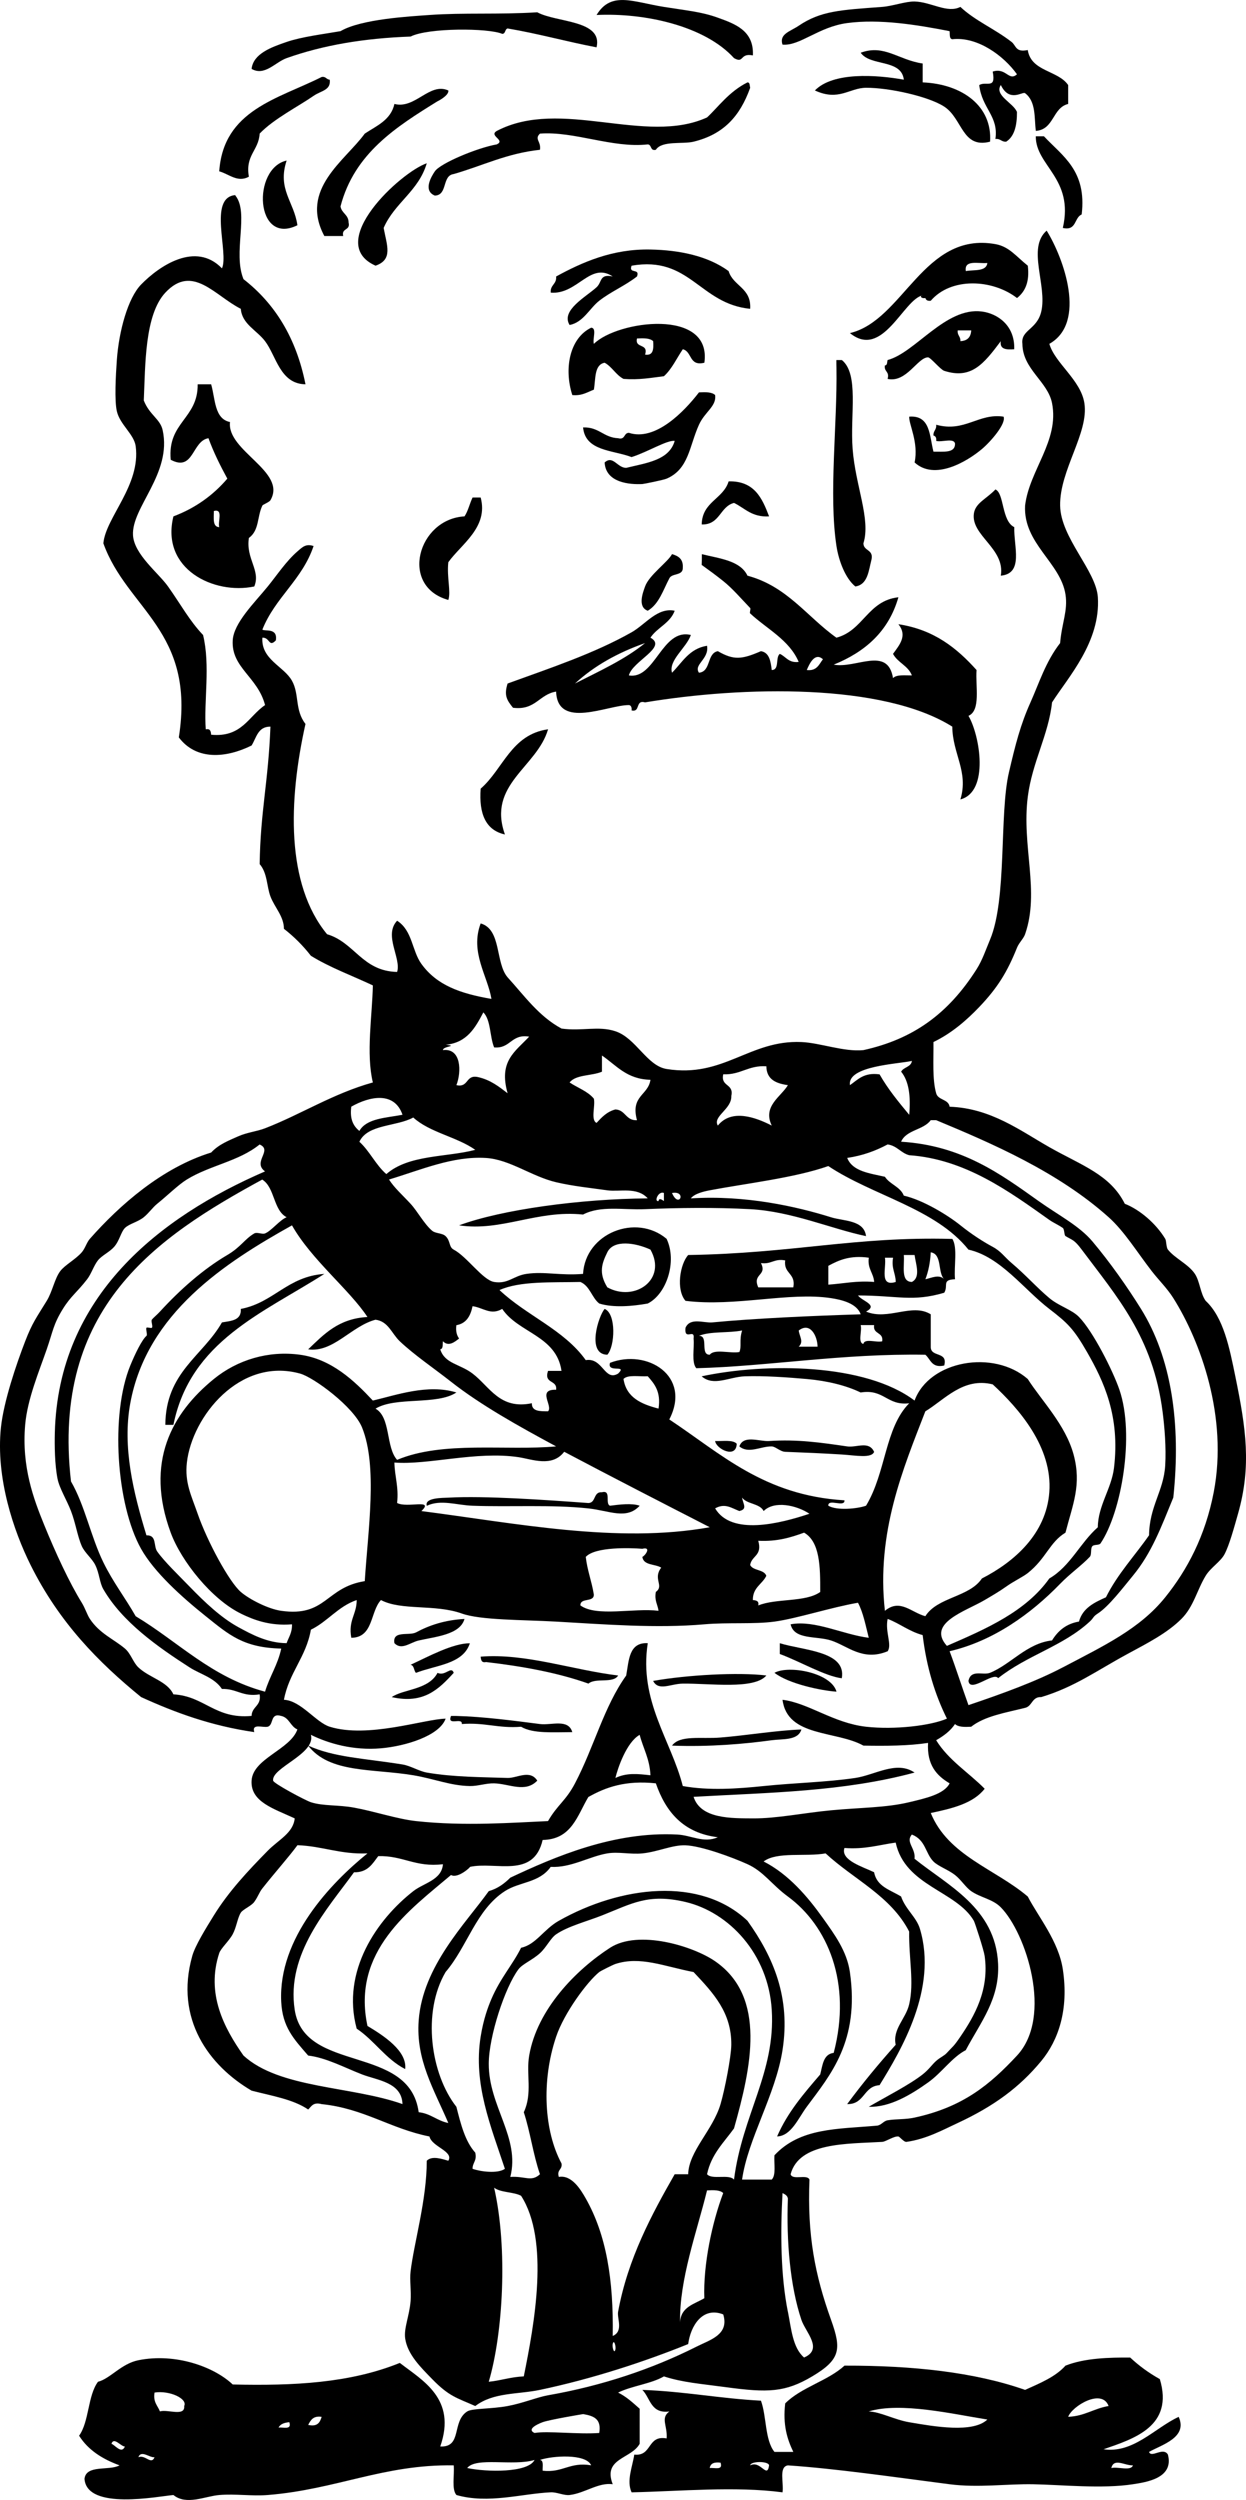 <?xml version="1.0"?>
<svg xmlns:rdf="http://www.w3.org/1999/02/22-rdf-syntax-ns#" xmlns="http://www.w3.org/2000/svg" xmlns:cc="http://web.resource.org/cc/" xmlns:xlink="http://www.w3.org/1999/xlink" xmlns:dc="http://purl.org/dc/elements/1.1/" id="Layer_1" style="enable-background:new 0 0 162.724 326.422" xml:space="preserve" height="326.42px" viewBox="0 0 162.724 326.422" width="162.72px" version="1.1" y="0px" x="0px">
<path clip-rule="evenodd" d="m98.323 7.234c-1.745-0.355-1.121 1.112-2.463 0.352-3.825-4.215-11.67-5.933-17.951-5.631 1.9-3.143 4.73-1.708 8.8-1.056 2.987 0.479 4.928 0.64 7.039 1.408 2.168 0.787 4.743 1.653 4.575 4.927z" fill-rule="evenodd"/>
<path clip-rule="evenodd" d="m130.7 11.105c-0.875 1.359 1.654 2.324 2.113 3.52 0.008 1.769-0.333 3.188-1.408 3.872-0.632 0.045-0.743-0.431-1.408-0.352 0.436-3.021-1.757-3.956-2.112-7.04 0.93-0.566 2.216 0.623 1.76-1.76 1.752-0.573 2.098 1.32 3.169 0.352-1.71-2.399-5.138-4.95-8.449-4.576-0.412-0.057-0.296-0.642-0.351-1.056-4.258-0.83-9.132-1.625-13.375-1.056-3.77 0.505-6.161 3.015-8.447 2.816-0.461-1.398 0.998-1.711 2.111-2.463 2.887-1.953 5.461-2.058 10.911-2.464 1.361-0.102 3.053-0.729 4.224-0.704 2.153 0.045 4.277 1.59 5.984 0.704 1.932 1.82 4.415 2.818 6.687 4.576 0.607 0.47 0.5 1.401 2.112 1.055 0.445 2.839 3.943 2.627 5.279 4.576v2.464c-2.074 0.508-1.823 3.339-4.224 3.52-0.218-1.727 0.046-3.831-1.408-4.927-0.32-0.25-2.04 1.271-3.16-1.057z" fill-rule="evenodd"/>
<path clip-rule="evenodd" d="m77.909 6.178c-3.943-0.75-7.599-1.787-11.615-2.464-0.382 0.087-0.239 0.7-0.703 0.704-1.811-0.774-9.685-0.806-11.968 0.353-6.081 0.221-11.408 1.118-16.19 2.815-1.477 0.524-2.866 2.391-4.576 1.408 0.216-1.984 2.562-2.831 4.576-3.52 2-0.685 4.793-1.017 7.039-1.408 2.677-1.584 9.035-1.926 11.615-2.112 4.458-0.321 9.042-0.036 14.079-0.352 2.534 1.368 8.589 0.989 7.743 4.576z" fill-rule="evenodd"/>
<path clip-rule="evenodd" d="m120.5 8.29v2.464c5.203 0.22 9.111 3.126 8.8 7.743-3.667 0.938-3.575-3.002-5.984-4.576-2.058-1.343-7.235-2.48-10.207-2.463-2.199 0.012-3.549 1.797-6.687 0.352 2.358-2.426 7.975-2.063 11.615-1.408-0.312-2.741-4.396-1.706-5.632-3.52 3.09-1.134 4.89 0.94 8.09 1.408z" fill-rule="evenodd"/>
<path clip-rule="evenodd" d="m43.063 10.401c0.178 1.397-1.124 1.424-2.112 2.112-1.949 1.358-5.228 3.019-7.04 4.928-0.125 2.221-1.899 2.793-1.408 5.631-1.477 0.8-2.562-0.336-3.871-0.704 0.548-8.016 7.677-9.452 13.375-12.319 0.569-0.099 0.606 0.333 1.056 0.352z" fill-rule="evenodd"/>
<path clip-rule="evenodd" d="m58.55 11.809c0.123 0.681-1.531 1.484-1.408 1.408-5.398 3.342-10.867 6.795-12.671 13.728 0.141 0.915 1.051 1.061 1.056 2.111 0.263 1.083-0.966 0.676-0.704 1.76h-2.463c-3.276-6.117 2.713-9.838 5.279-13.375 1.553-1.028 3.402-1.761 3.872-3.872 2.712 0.704 4.578-2.86 7.039-1.76z" fill-rule="evenodd"/>
<path clip-rule="evenodd" d="m135.28 17.793h1.056c2.438 2.607 5.612 4.478 4.928 10.207-0.996 0.411-0.64 2.176-2.463 1.76 1.49-6.483-3.56-8.105-3.53-11.967z" fill-rule="evenodd"/>
<path clip-rule="evenodd" d="m37.432 20.961c-1.24 3.773 0.983 5.373 1.408 8.447-5.532 2.726-5.945-7.438-1.408-8.447z" fill-rule="evenodd"/>
<path clip-rule="evenodd" d="m55.734 21.312c-1.057 3.636-4.213 5.172-5.631 8.448 0.428 2.296 1.244 4.13-1.056 4.927-6.721-2.973 3.253-12.197 6.687-13.375z" fill-rule="evenodd"/>
<path clip-rule="evenodd" d="m120.5 38.56c-2.515 0.498-5.226 8.418-9.502 4.928 6.991-1.645 9.601-13.299 19.006-11.615 1.795 0.321 2.688 1.594 4.224 2.815 0.26 2.136-0.359 3.396-1.407 4.224-3.233-2.486-8.616-2.726-11.265 0.353-0.408 0.057-0.626-0.078-0.703-0.353-0.64 0.099-0.73-0.333-0.36-0.352zm5.63-3.168c1.091-0.2 2.677 0.096 2.815-1.056-1.18 0.108-3.05-0.47-2.81 1.056z" fill-rule="evenodd"/>
<path clip-rule="evenodd" d="m132.46 45.599c-1.009 0.07-1.921 0.044-1.761-1.055-2.231 2.979-3.859 5.015-7.392 3.871-0.491-0.159-1.782-1.762-2.11-1.759-1.368 0.011-2.812 3.356-5.28 2.815 0.29-0.995-0.496-0.912-0.353-1.76 0.342-0.009 0.273-0.43 0.353-0.704 3.633-0.959 7.573-6.957 12.319-6.335 1.99 0.26 4.32 1.764 4.22 4.927zm-7.03-1.056c0.895-0.043 1.364-0.513 1.407-1.408h-1.76c-0.08 0.666 0.39 0.777 0.35 1.408z" fill-rule="evenodd"/>
<path clip-rule="evenodd" d="m91.989 47.359c-2.031 0.505-1.581-1.47-2.817-1.76-0.807 1.188-1.418 2.57-2.463 3.52-1.673 0.205-3.246 0.509-5.279 0.352-1.003-0.523-1.482-1.569-2.465-2.112-1.382 0.26-1.159 2.126-1.408 3.52-0.859 0.313-1.525 0.821-2.815 0.704-1.111-3.461-0.351-7.433 2.465-8.799 0.776 0.043 0.149 1.493 0.351 2.112 3.072-3.047 15.449-4.719 14.431 2.463zm-7.744-1.056c1.1 0.161 1.124-0.752 1.056-1.759-0.415-0.405-1.245-0.399-2.111-0.353-0.309 1.363 1.536 0.575 1.055 2.112z" fill-rule="evenodd"/>
<path clip-rule="evenodd" d="m109.24 47.007h0.703c2.266 1.835 1.065 7.105 1.408 11.615 0.365 4.81 2.395 9.193 1.408 12.32 0.023 1.031 1.342 0.771 1.057 2.112-0.384 1.494-0.482 3.272-2.112 3.52-1.305-1.061-2.17-3.357-2.464-5.28-1.023-6.695 0.12-15.925 0-23.23-0.01-0.354-0.01-0.705-0.01-1.057z" fill-rule="evenodd"/>
<path clip-rule="evenodd" d="m25.816 50.175h1.76c0.551 1.913 0.41 4.518 2.464 4.927-0.455 3.771 7.469 6.466 5.279 10.208-0.154 0.264-0.985 0.557-1.056 0.704-0.697 1.442-0.38 3.226-1.76 4.224-0.417 2.736 1.574 4.237 0.704 6.335-5.282 1.111-12.25-2.278-10.559-9.152 2.897-1.092 5.201-2.777 7.04-4.927-0.907-1.673-1.774-3.388-2.464-5.28-2.173 0.351-1.899 4.423-4.927 2.816-0.455-4.913 3.573-5.344 3.519-9.855zm2.817 18.655c-0.213-0.726 0.568-2.445-0.705-2.112 0.006 0.933-0.195 2.072 0.705 2.112z" fill-rule="evenodd"/>
<path clip-rule="evenodd" d="m93.396 51.583c0.196 1.471-1.339 2.166-2.112 3.872-1.275 2.814-1.313 5.785-4.224 7.039-0.413 0.179-2.981 0.695-3.168 0.704-1.628 0.082-4.786-0.146-4.928-2.816 1.096-0.991 1.64 0.701 2.815 0.704 2.634-0.652 5.602-0.969 6.336-3.52-0.973-0.15-3.504 1.438-5.631 2.112-2.469-0.934-6.047-0.759-6.336-3.872 2.073-0.078 2.667 1.323 4.576 1.408 0.961 0.256 0.708-0.699 1.408-0.704 3.425 1.121 7.167-2.7 9.151-5.279 0.869-0.046 1.697-0.054 2.113 0.352z" fill-rule="evenodd"/>
<path clip-rule="evenodd" d="m131.06 54.398c0.378 0.891-1.664 3.254-2.815 4.223-2.001 1.683-6.195 4.151-8.8 1.76 0.548-2.631-0.768-4.977-0.704-5.983 2.794-0.213 2.634 2.529 3.168 4.576 1.25-0.041 2.836 0.254 2.815-1.056-0.151-0.787-1.734-0.143-2.463-0.352 0.057-0.41-0.078-0.627-0.353-0.704-0.045-0.632 0.431-0.743 0.353-1.408 3.74 1.032 5.51-1.544 8.8-1.056z" fill-rule="evenodd"/>
<path clip-rule="evenodd" d="m100.44 67.421c-2.246 0.134-3.158-1.066-4.576-1.759-1.867 0.479-1.817 2.875-4.224 2.816 0.061-2.99 2.803-3.298 3.519-5.631 3.356-0.076 4.378 2.189 5.281 4.574z" fill-rule="evenodd"/>
<path clip-rule="evenodd" d="m130 63.901c1.168 0.512 0.786 4.12 2.464 4.928-0.086 2.545 1.25 6.047-1.761 6.335 0.591-3.549-3.902-5.221-3.519-8.096 0.19-1.4 1.61-1.9 2.82-3.167z" fill-rule="evenodd"/>
<path clip-rule="evenodd" d="m61.718 64.958h1.056c1.043 3.898-2.553 6.101-4.224 8.447-0.216 1.974 0.366 3.825 0 4.928-6.42-1.785-3.98-10.578 2.112-10.912 0.473-0.699 0.671-1.675 1.056-2.463z" fill-rule="evenodd"/>
<path clip-rule="evenodd" d="m89.171 74.109c0.055 1.11-1.427 0.685-1.759 1.408-0.812 1.535-1.344 3.35-2.815 4.224-1.394-0.499-0.605-2.453-0.353-3.168 0.527-1.491 2.995-3.205 3.519-4.224 0.82 0.238 1.48 0.633 1.408 1.76z" fill-rule="evenodd"/>
<path clip-rule="evenodd" d="m71.573 95.228c-1.437 4.958-7.969 7.17-5.631 13.727-2.5-0.55-3.415-2.686-3.167-5.984 2.954-2.57 3.971-7.065 8.798-7.752z" fill-rule="evenodd"/>
<path clip-rule="evenodd" d="m124.37 161.75c0.721 1.156 0.19 3.563 0.353 5.279-1.78 0.062-0.833 0.81-1.408 1.761-4.15 1.217-5.98 0.373-11.263 0.352 0.523 0.754 2.698 1.229 1.056 2.111 2.87 1.205 6.003-1.164 8.447 0.353v4.224c-0.047 1.456 2.266 0.551 1.76 2.463-1.655 0.365-1.77-0.812-2.463-1.407-10.864-0.184-20.499 1.515-29.918 1.76-0.652-0.756-0.238-2.579-0.353-3.871 0.191-1.402-1.246 0.378-1.056-1.409 0.614-1.397 2.397-0.593 3.521-0.703 5.194-0.506 13.031-0.865 19.358-1.056-0.522-1.48-2.618-1.919-3.872-2.112-5.458-0.838-12.503 1.158-19.007 0.353-1.262-1.448-0.721-4.807 0.353-5.984 13.794-0.22 21.724-2.44 34.484-2.1zm-3.52 5.28c0.801-0.17 1.797-0.698 2.463 0-0.888-0.872-0.233-3.287-1.76-3.52-0.07 1.34-0.31 2.51-0.7 3.52zm-1.76 0.35c1.186-0.616 0.505-2.318 0.352-3.519h-1.407c0.12 1.41-0.45 3.5 1.06 3.52zm-10.91-2.11v2.463c1.978-0.134 3.682-0.541 5.983-0.352-0.089-1.2-0.89-1.69-0.703-3.167-2.46-0.34-3.91 0.32-5.28 1.06zm8.8 2.11c-0.014-1.157-0.593-1.752-0.351-3.167h-1.057c0.21 1.32-0.78 3.84 1.41 3.17zm-17.602-2.46c0.847 1.688-1.165 1.344-0.351 3.168h4.576c0.357-1.883-1.3-1.751-1.058-3.52-1.44-0.28-1.8 0.54-3.162 0.35zm13.372 10.56c0.151-0.786 1.735-0.142 2.464-0.351 0.19-1.248-1.247-0.867-1.057-2.114h-1.759c0.22 0.72-0.42 2.31 0.36 2.46zm-8.44-1.76c0.108 0.821 0.688 1.455 0 2.112h2.463c-0.03-1.43-0.98-3.26-2.46-2.11zm-13.026 0.7c1.319-0.028 0.089 2.492 1.408 2.464 0.603-0.806 2.687-0.129 3.871-0.353 0.318-0.774-0.05-1.511 0.353-2.815-1.748 0.36-4.144 0.08-5.632 0.7z" fill-rule="evenodd"/>
<path clip-rule="evenodd" d="m22.649 186.04h-1.056c0.042-6.88 4.879-8.966 7.392-13.375 1.204-0.205 2.563-0.252 2.464-1.761 4.329-0.833 6.08-4.244 10.911-4.574-8.017 5.12-17.502 8.78-19.711 19.71z" fill-rule="evenodd"/>
<path clip-rule="evenodd" d="m78.964 170.9c1.542 0.634 1.352 4.9 0.352 5.984-2.765-0.04-1.142-5.11-0.352-5.98z" fill-rule="evenodd"/>
<path clip-rule="evenodd" d="m114.16 189.56c-0.339 0.888-2.385 0.467-4.224 0.351-2.264-0.142-5.133-0.268-7.392-0.351-0.661-0.026-1.26-0.694-1.759-0.705-1.425-0.03-3.015 1.012-4.225 0 0.527-1.555 2.622-0.618 3.873-0.704 3.7-0.249 6.828 0.21 10.207 0.704 1.24 0.18 2.83-0.77 3.51 0.7z" fill-rule="evenodd"/>
<path clip-rule="evenodd" d="m93.396 188.15c1.013 0.043 2.304-0.192 2.816 0.353-0.045 2.01-2.694 0.69-2.816-0.35z" fill-rule="evenodd"/>
<path clip-rule="evenodd" d="m55.734 196.6c-0.316-1.074 2.111-1.016 2.816-1.055 4.756-0.271 12.777 0.301 18.303 0.703 1.014-0.041 0.61-1.501 1.76-1.407 1.275-0.339 0.358 1.518 1.056 1.759 1.199-0.155 2.862-0.367 3.872 0-1.715 1.867-3.95 0.649-6.688 0.352-4.811-0.523-10.297-0.166-15.135-0.352-2.1-0.07-4.129-0.86-5.984 0.01z" fill-rule="evenodd"/>
<path clip-rule="evenodd" d="m60.662 211.38c-0.576 2.078-3.812 2.312-5.983 2.816-1.12 0.261-2.233 1.32-3.168 0.352-0.298-1.705 1.884-0.931 2.815-1.406 1.756-0.95 3.784-1.62 6.336-1.76z" fill-rule="evenodd"/>
<path clip-rule="evenodd" d="m61.366 214.55c-0.884 2.755-4.428 2.848-7.04 3.873-0.302-0.283-0.209-0.965-0.704-1.057 2.318-1.07 5.492-2.81 7.744-2.81z" fill-rule="evenodd"/>
<path clip-rule="evenodd" d="m101.84 214.55c3.104 0.964 8.723 1.028 8.095 4.578-2.144-0.253-5.496-2.212-8.095-3.169v-1.41z" fill-rule="evenodd"/>
<path clip-rule="evenodd" d="m80.725 218.77c-0.65 1.082-2.943 0.249-3.872 1.056-3.984-1.414-8.542-2.253-13.375-2.816-0.599 0.129-0.664-0.274-0.704-0.704 5.877-0.47 12.067 1.76 17.951 2.46z" fill-rule="evenodd"/>
<path clip-rule="evenodd" d="m109.24 220.88c-2.022-0.146-6.22-1.015-8.096-2.464 1.88-1.04 7.42-0.01 8.1 2.46z" fill-rule="evenodd"/>
<path clip-rule="evenodd" d="m59.254 218.42c-1.96 2.142-3.934 4.109-8.095 3.168 1.52-1.065 4.794-0.919 5.983-3.168 1.012 0.49 1.788-0.96 2.112 0z" fill-rule="evenodd"/>
<path clip-rule="evenodd" d="m100.08 218.77c-1.577 1.866-7.422 1.008-10.912 1.056-1.6 0.021-3.168 1.026-3.871-0.353 4.489-0.79 11.131-1.15 14.783-0.71z" fill-rule="evenodd"/>
<path clip-rule="evenodd" d="m58.902 224.05h0.704c3.5 0.088 7.534 0.621 10.911 1.055 1.491 0.192 3.699-0.734 4.224 1.056-2.468 0.005-5.148 0.223-6.687-0.703-2.941 0.242-4.802-0.594-7.744-0.353 0.112-0.94-1.972 0.33-1.408-1.06z" fill-rule="evenodd"/>
<path clip-rule="evenodd" d="m104.66 225.81c-0.424 1.477-2.462 1.213-3.871 1.408-3.504 0.48-8.089 0.892-13.024 0.704 1.043-1.424 3.808-0.845 6.337-1.057 3.439-0.28 7.297-0.93 10.557-1.05z" fill-rule="evenodd"/>
<path clip-rule="evenodd" d="m40.248 227.92c3.376 1.544 7.292 1.655 12.319 2.464 1.052 0.169 2.16 0.879 3.167 1.055 3.428 0.601 7.306 0.594 10.56 0.704 1.188 0.04 2.925-1.142 3.872 0.352-1.558 1.632-3.662 0.404-5.631 0.353-1.052-0.027-2.118 0.369-3.167 0.353-2.545-0.043-4.623-0.942-7.392-1.409-5.373-0.89-10.92-0.24-13.728-3.86z" fill-rule="evenodd"/>
<path clip-rule="evenodd" d="m97.62 10.754c0.343 0.009 0.272 0.43 0.352 0.704-1.344 3.748-3.496 6.084-7.392 7.039-1.421 0.349-4.135-0.172-4.927 1.057-0.781 0.193-0.502-0.672-1.056-0.704-4.599 0.521-9.574-1.74-14.08-1.408-0.768 0.735 0.176 1.004 0 2.112-4.344 0.465-7.521 2.098-11.263 3.167-1.56 0.201-0.759 2.761-2.464 2.816-1.611-0.652-0.407-2.568 0-3.168 0.717-1.058 5.55-3.078 8.095-3.52 1.185-0.568-1.106-1.115 0-1.76 8.377-4.374 19.405 1.919 27.454-1.76 1.419-1.309 2.864-3.373 5.281-4.575z" fill-rule="evenodd"/>
<path clip-rule="evenodd" d="m97.971 40.319c-6.615-0.646-7.86-6.958-15.486-5.631-0.436 1.139 1.139 0.27 0.704 1.408-1.574 1.224-3.38 1.963-4.928 3.168-1.252 0.973-2.085 2.828-3.872 3.168-1.188-1.906 2.148-3.673 3.519-4.928 0.748-0.684 0.35-1.777 2.112-1.408-2.953-1.961-4.596 2.393-8.096 2.112-0.092-1.031 0.796-1.082 0.705-2.112 3.353-1.827 7.305-3.622 12.318-3.52 3.79 0.077 7.466 0.823 10.207 2.815 0.598 1.985 2.989 2.176 2.817 4.928z" fill-rule="evenodd"/>
<path clip-rule="evenodd" d="m91.636 72.349c2.348 0.586 5.036 0.831 5.983 2.816 5.185 1.386 7.774 5.366 11.615 8.095 3.524-0.934 4.086-4.831 8.095-5.28-1.278 4.469-4.356 7.141-8.447 8.799 2.891 0.552 7.06-2.462 7.744 1.76 0.452-0.485 1.528-0.349 2.464-0.352-0.486-1.275-1.858-1.662-2.464-2.816 0.89-1.216 1.889-2.386 0.703-3.872 4.684 0.713 7.652 3.143 10.207 5.984-0.151 2.194 0.571 5.264-1.056 5.984 1.487 2.522 2.752 9.913-1.055 10.911 1.1-3.634-1.03-5.948-1.058-9.503-9.078-5.701-27.305-5.297-40.124-3.168-1.313-0.374-0.557 1.32-1.76 1.056 0.057-0.348-0.078-0.703-0.353-0.704-2.757-0.01-9.327 3.226-9.502-1.76-2.229 0.354-2.681 2.481-5.631 2.111-0.808-0.995-1.199-1.627-0.705-3.167 5.603-2.032 11.271-3.909 16.191-6.688 1.812-1.024 3.364-3.28 5.631-2.816-0.594 1.634-2.278 2.179-3.168 3.52 2.28 1.239-2.371 3.063-2.815 4.928 3.42 0.577 4.316-6.208 8.096-5.28-0.602 1.704-2.939 3.293-2.465 4.928 1.353-1.349 2.247-3.151 4.576-3.521 0.298 1.752-1.796 2.436-1.056 3.521 1.604-0.156 0.993-2.527 2.464-2.816 2.076 1.198 3.12 1.091 5.631 0 1.103 0.188 1.27 1.313 1.409 2.464 1.049-0.007 0.451-1.661 1.056-2.112 0.811 0.362 1.135 1.212 2.464 1.056-1.215-2.881-4.192-4.329-6.336-6.336-0.119-0.112 0.114-0.585 0-0.704-1.101-1.141-2.309-2.558-3.52-3.52-0.955-0.76-1.634-1.259-2.815-2.111 0.027-0.47 0.027-0.94 0.027-1.409zm-16.543 16.895c3.184-1.628 6.498-3.123 9.151-5.28-3.56 1.25-6.649 2.972-9.151 5.28zm30.267-1.76c1.326 0.152 1.604-0.743 2.112-1.408-1.05-0.953-1.76 0.581-2.11 1.408z" fill-rule="evenodd"/>
<path clip-rule="evenodd" d="m30.745 25.537c1.821 2.267-0.367 7.449 1.056 10.911 4.092 3.183 6.888 7.66 8.095 13.727-3.324-0.044-3.812-3.699-5.28-5.631-1.086-1.432-3.018-2.236-3.167-4.225-3.383-1.697-6.307-5.915-9.856-2.111-2.719 2.914-2.606 9.506-2.815 14.079 0.747 1.903 2.143 2.405 2.464 3.872 1.244 5.686-4.089 10.081-3.872 13.727 0.149 2.508 3.32 4.916 4.576 6.688 1.694 2.39 2.795 4.466 4.575 6.335 0.969 4.001 0.082 8.628 0.352 12.319 0.599-0.129 0.664 0.274 0.704 0.704 4.012 0.375 4.869-2.405 7.039-3.872-0.959-3.689-4.423-4.873-4.224-8.448 0.128-2.278 2.85-4.92 4.576-7.039 1.172-1.439 2.416-3.32 3.872-4.576 0.655-0.566 1.1-1.042 2.112-0.704-1.472 4.395-5.018 6.714-6.688 10.911 0.291 0.271 2.029-0.291 1.76 1.408-0.94 0.972-0.765-0.415-1.76-0.352-0.179 2.867 2.805 3.718 3.871 5.631 0.98 1.756 0.341 3.815 1.76 5.631-2.238 10.025-2.566 20.917 2.816 27.455 3.621 1.072 4.574 4.813 9.151 4.927 0.568-1.795-1.789-4.788 0-6.688 2.014 1.287 1.923 3.905 3.168 5.632 2.004 2.78 5.042 3.873 9.151 4.576-0.502-3.021-2.823-6.09-1.408-9.855 2.741 0.779 1.895 5.144 3.52 7.039 2.183 2.393 4.065 5.088 7.04 6.688 2.674 0.373 4.809-0.386 7.039 0.353 2.694 0.892 4.102 4.513 6.688 4.927 7.452 1.194 10.807-3.81 17.599-3.52 2.468 0.105 5.533 1.305 8.096 1.056 6.441-1.421 11.049-4.687 14.782-10.559 0.767-1.204 1.218-2.582 1.761-3.872 2.236-5.321 1.192-16.358 2.463-21.822 0.861-3.697 1.51-6.242 2.816-9.152 1.111-2.474 1.987-5.328 3.872-7.743 0.218-2.626 1.028-4.219 0.703-6.335-0.64-4.181-5.534-6.654-5.279-11.616 0.543-4.625 4.489-8.442 3.521-13.375-0.562-2.853-3.844-4.416-3.872-7.744-0.224-1.847 1.901-1.823 2.465-4.224 0.8-3.422-1.903-8.29 0.703-10.56 2.239 3.612 5.257 12.021 0.352 14.783 0.721 2.526 4.104 4.699 4.576 7.744 0.604 3.891-3.241 8.728-3.168 13.375 0.066 4.215 4.706 8.491 4.927 11.967 0.371 5.833-3.896 10.455-5.982 13.727-0.454 4.23-2.598 7.826-3.168 12.32-0.822 6.474 1.594 12.35-0.353 17.95-0.2 0.577-0.797 1.115-1.055 1.76-1.268 3.156-2.516 5.213-4.929 7.743-1.631 1.71-3.609 3.438-5.983 4.576 0.025 2.321-0.165 4.859 0.353 6.688 0.244 0.927 1.603 0.744 1.76 1.76 5.365 0.177 9.265 3.147 13.022 5.279 4.229 2.398 7.932 3.565 9.855 7.392 1.939 0.76 4.047 2.546 5.279 4.576 0.163 0.269 0.112 1.104 0.352 1.408 0.901 1.142 2.676 1.896 3.521 3.168 0.654 0.985 0.708 2.558 1.408 3.52 2.337 2.172 3.112 6.147 3.871 9.854 1.4 6.829 2.121 11.727 0.353 17.951-0.496 1.746-1.128 4.082-1.761 5.279-0.521 0.986-1.807 1.738-2.463 2.815-1.139 1.873-1.568 4.036-3.168 5.631-1.882 1.88-4.476 3.186-7.039 4.577-4.055 2.197-6.922 4.323-11.263 5.632-1.236-0.063-1.159 1.188-2.113 1.406-2.534 0.633-5.268 1.068-7.039 2.465-0.868 0.048-1.695 0.053-2.112-0.353-0.61 0.916-1.494 1.558-2.463 2.113 1.611 2.612 4.234 4.21 6.336 6.336-1.487 1.916-4.227 2.577-7.041 3.168 2.278 5.582 8.424 7.297 12.672 10.91 1.368 2.643 4.021 5.819 4.576 9.503 0.798 5.292-0.589 9.269-2.815 11.967-2.863 3.468-6.231 5.918-10.912 8.097-2.034 0.945-4.082 2.086-6.687 2.463-0.339 0.049-0.897-0.682-1.058-0.704-0.577-0.079-1.634 0.676-2.111 0.704-4.624 0.273-10.85 0.04-11.967 4.224 0.221 0.836 2.167-0.055 2.463 0.705-0.296 7.252 0.712 12.438 2.816 18.302 1.373 3.825 1.26 5.179-2.464 7.392-3.513 2.086-5.781 2.152-11.263 1.407-3.271-0.443-5.671-0.614-8.096-1.407-1.713 0.985-4.174 1.223-5.984 2.112 1.098 0.544 1.943 1.341 2.816 2.111v4.575c-1.095 1.992-4.847 1.866-3.52 5.28-1.872-0.262-3.638 1.169-5.631 1.408-0.746 0.089-1.661-0.39-2.464-0.353-3.809 0.177-8.151 1.544-12.319 0.353-0.652-0.756-0.237-2.579-0.352-3.873-9.153-0.146-15.29 3.145-24.286 3.873-2.102 0.169-4.213-0.178-6.335 0-1.842 0.153-4.293 1.384-5.984 0-2 0.172-11.31 2.044-11.615-2.112 0.221-1.891 3.211-1.013 4.575-1.761-2.231-0.817-4.103-1.997-5.28-3.871 1.324-1.845 1.119-5.216 2.464-7.039 1.618-0.417 3.033-2.364 5.28-2.815 4.839-0.974 9.881 0.853 12.319 3.167 7.98 0.182 15.312-0.181 21.822-2.816 2.934 2.28 7.467 4.668 5.28 10.912 2.909 0.135 1.459-3.242 3.52-4.576 0.637-0.412 3.169-0.312 5.279-0.704 2.005-0.373 3.866-1.16 5.279-1.408 7.052-1.231 13.61-3.436 19.359-6.334 1.801-0.908 4.335-1.571 3.52-4.224-2.674-1.052-4.258 1.453-4.575 3.871-5.712 2.312-12.526 4.546-19.359 5.983-2.898 0.61-6.075 0.298-8.447 2.111-2.401-1.07-3.397-1.225-5.631-3.52-1.479-1.52-3.205-3.194-3.521-5.28-0.206-1.363 0.554-2.966 0.704-4.927 0.099-1.286-0.14-2.721 0-3.872 0.46-3.79 2.117-9.343 2.111-14.431 0.693-0.698 2.011-0.224 2.816 0 0.75-1.233-2.162-1.816-2.464-3.168-5.094-1.007-8.544-3.658-14.079-4.224-1.122-0.301-1.335 0.307-1.759 0.704-1.952-1.335-4.781-1.79-7.392-2.463-5.513-3.229-10.081-9.325-7.744-17.599 0.378-1.34 1.767-3.588 2.815-5.281 1.937-3.128 4.44-5.799 7.04-8.446 1.401-1.429 3.333-2.312 3.52-4.224-2.756-1.285-5.794-2.155-5.631-4.929 0.169-2.905 5.054-4.03 5.983-6.687-0.914-0.378-1.051-1.531-2.112-1.76-1.495-0.438-0.941 1.171-1.759 1.407-0.666 0.156-2.121-0.479-1.76 0.703-5.639-0.813-10.353-2.552-14.783-4.574-5.569-4.54-10.689-9.729-14.431-17.246-2.22-4.463-4.56-11.37-3.872-17.951 0.355-3.392 2.012-8.27 3.168-11.263 0.942-2.439 1.456-3.055 2.816-5.28 0.745-1.219 1.026-2.895 1.76-3.872 0.603-0.805 2.008-1.531 2.815-2.464 0.446-0.515 0.631-1.277 1.056-1.759 3.88-4.398 9.437-9.293 15.839-11.264 0.997-1.069 2.269-1.555 3.52-2.112 1.194-0.531 2.425-0.633 3.52-1.056 4.633-1.787 8.899-4.547 14.079-5.983-0.908-3.764-0.077-8.73 0-12.671-2.709-1.28-5.636-2.342-8.095-3.872-1.025-1.32-2.199-2.493-3.52-3.52 0.001-1.623-1.218-2.788-1.76-4.224-0.499-1.323-0.385-3.042-1.408-4.223 0.1-6.908 1.125-10.668 1.408-17.951-1.654-0.012-1.829 1.456-2.463 2.464-3.35 1.66-7.225 1.965-9.503-1.056 2.205-13.937-6.757-16.708-9.855-25.342 0.307-3.382 4.89-7.583 4.224-12.671-0.206-1.572-2.065-2.827-2.463-4.576-0.318-1.394-0.148-4.608 0-6.688 0.269-3.785 1.446-8.086 3.167-9.855 2.374-2.44 7.126-5.671 10.56-2.112 0.933-1.997-1.835-9.256 1.746-9.566zm27.453 110.87c1.739 0.195-0.366 0.181-0.352 0.704 2.416-0.296 2.433 2.856 1.759 4.576 1.646 0.356 1.169-1.412 2.816-1.056 1.632 0.362 2.742 1.248 3.872 2.112-1.191-4.188 0.963-5.42 2.816-7.392-2.379-0.385-2.399 1.589-4.576 1.408-0.584-1.41-0.416-3.573-1.408-4.576-1.053 2-2.132 3.97-4.927 4.23zm20.415 3.52c-1.309 0.568-3.403 0.352-4.224 1.408 1.056 0.704 2.371 1.148 3.167 2.112 0.219 0.955-0.447 2.793 0.353 3.167 0.675-0.733 1.349-1.466 2.463-1.759 1.338 0.07 1.336 1.48 2.817 1.408-0.872-3.217 1.467-3.226 1.759-5.28-3.104-0.063-4.45-1.885-6.334-3.168-0.001 0.7-0.001 1.4-0.001 2.11zm32.387 1.76c1.036-0.723 1.824-1.694 3.871-1.408 1.105 1.945 2.489 3.612 3.871 5.28 0.215-2.444-0.049-4.41-1.056-5.631 0.318-0.62 1.296-0.583 1.408-1.409-1.75 0.41-8.49 0.63-8.09 3.17zm-16.548-1.41c-0.356 1.646 1.412 1.169 1.056 2.815 0.082 1.734-2.48 2.668-1.76 3.872 1.783-2.222 4.924-1.089 7.04 0-1.22-2.543 1.209-3.762 2.111-5.28-1.544-0.215-2.79-0.729-2.815-2.463-2.374-0.15-3.324 1.13-5.628 1.05zm-48.573 4.22c-0.222 1.629 0.275 2.541 1.056 3.168 0.929-1.652 3.463-1.7 5.632-2.112-1.053-3.06-4.252-2.44-6.688-1.06zm8.096 1.41c-2.192 1.21-5.957 0.849-7.04 3.168 1.352 1.229 2.137 3.026 3.52 4.224 2.921-2.561 7.835-2.178 11.615-3.167-2.399-1.7-5.95-2.26-8.095-4.22zm84.825 71.8c5.366-2.828 10.048-5.017 13.374-9.151 2.871-3.567 5.235-7.999 6.336-13.726 1.89-9.846-1.745-19.73-5.279-25.343-0.805-1.279-1.911-2.351-2.815-3.52-1.912-2.468-3.57-5.194-5.632-7.04-6.595-5.902-15.183-9.619-22.526-12.671h-0.705c-0.931 1.298-3.204 1.253-3.871 2.816 7.947 0.484 12.99 4.213 17.951 7.744 2.621 1.866 5.308 3.223 7.039 5.279 2.308 2.739 4.57 5.964 6.336 8.799 3.935 6.32 5.261 14.869 4.224 24.64-1.611 3.911-2.821 7.224-5.28 10.206-1.268 1.538-3.141 4.004-4.576 4.928-0.676 0.436-0.494 0.537-1.056 1.056-3.476 3.213-8.16 4.381-11.967 7.394-0.579-0.908-3.677 2.002-3.872 0.351 0.32-1.56 1.884-0.679 2.816-1.056 2.726-1.102 4.792-3.855 8.096-4.225 0.76-1.233 1.816-2.172 3.52-2.464 0.477-1.753 1.979-2.48 3.52-3.168 1.524-3.051 3.75-5.4 5.632-8.095 0.043-3.815 1.918-5.771 2.111-9.151 0.132-2.28-0.079-4.953-0.352-7.039-1.266-9.717-5.952-14.952-10.56-21.119-1.001-1.34-1.205-1.202-2.112-1.76-0.182-0.112-0.13-0.896-0.351-1.056-0.543-0.392-1.227-0.677-1.761-1.056-5.22-3.702-10.976-7.936-18.303-8.447-1.107-0.3-1.581-1.235-2.815-1.408-1.528 0.817-3.23 1.462-5.279 1.76 0.695 1.768 2.923 2.005 4.927 2.464 0.642 1.002 2.002 1.284 2.465 2.463 2.555 0.582 5.784 2.579 7.392 3.872 1.456 1.173 2.994 2.155 4.223 2.815 1.109 0.598 1.507 1.303 2.464 2.112 1.848 1.562 3.337 3.248 4.928 4.576 1.264 1.056 2.928 1.499 3.872 2.465 1.827 1.866 4.425 7.006 5.28 9.502 2.032 5.939 0.252 16.039-2.465 20.063-0.185 0.274-0.831 0.118-1.056 0.352-0.297 0.305-0.062 1.099-0.353 1.407-1.022 1.093-2.567 2.178-3.871 3.521-3.815 3.933-8.722 7.471-14.431 8.8 0.863 2.303 1.621 4.715 2.463 7.039 4.51-1.52 8.91-3.13 12.31-4.93zm-104.89-68.28c-2.733 2.216-6.451 2.705-9.503 4.575-1.116 0.685-2.536 2.092-3.872 3.168-0.607 0.49-1.077 1.204-1.759 1.76-0.766 0.624-1.911 0.859-2.464 1.408-0.514 0.511-0.699 1.657-1.408 2.463-0.588 0.671-1.607 1.126-2.112 1.76-0.543 0.684-0.863 1.76-1.408 2.464-1.326 1.718-2.124 2.188-3.168 3.871-1.266 2.044-1.295 2.919-2.112 5.279-0.995 2.878-2.527 6.514-2.816 9.856-0.478 5.531 1.127 9.73 2.464 13.023 1.495 3.681 3.315 7.604 4.927 10.207 0.444 0.716 0.703 1.579 1.056 2.11 1.272 1.923 3.13 2.651 4.576 3.873 0.772 0.651 1.075 1.817 1.76 2.463 1.456 1.374 3.762 1.782 4.576 3.521 4.104 0.238 5.425 3.257 10.208 2.816 0.04-1.252 1.302-1.281 1.055-2.816-2.244 0.367-2.989-0.765-4.927-0.704-0.982-1.488-2.835-1.922-4.224-2.816-4.192-2.699-8.782-5.926-11.263-10.207-0.503-0.866-0.501-2.046-1.056-3.166-0.415-0.84-1.383-1.604-1.76-2.465-0.566-1.294-0.799-2.987-1.408-4.576-0.55-1.435-1.517-2.981-1.76-4.224-0.365-1.861-0.392-4.344-0.352-5.983 0.446-17.878 13.675-28.174 27.454-34.141-1.701-1.24 1.051-2.75-0.704-3.51zm45.404 5.99c-2.118-0.3-4.491-0.54-6.687-1.056-3.2-0.753-6.039-2.971-9.152-3.168-4.329-0.274-8.486 1.555-12.671 2.815 0.712 1.106 1.68 1.942 2.816 3.168 0.898 0.97 1.763 2.626 2.816 3.52 0.447 0.38 1.322 0.282 1.759 0.704 0.66 0.638 0.405 1.417 1.056 1.76 1.736 0.915 3.79 3.976 5.279 4.223 1.822 0.302 2.529-0.809 4.223-1.055 2.345-0.344 4.429 0.248 7.392 0 0.298-5.33 6.935-7.927 10.912-4.576 1.401 2.962-0.007 7.218-2.463 8.446-1.951 0.347-4.443 0.583-6.336 0-0.982-0.776-1.219-2.3-2.463-2.815-3.789 0.086-7.886-0.141-10.56 1.057 3.492 3.314 8.433 5.176 11.263 9.151 2.24-0.373 2.433 2.816 4.224 1.759 1.296-1.263-1.482-0.009-1.056-1.406 4.827-1.867 10.685 1.69 7.744 7.39 6.706 4.44 12.363 9.929 22.878 10.56 0.058 0.997-2.17-0.292-2.112 0.704 1.099 0.661 3.782 0.409 4.928 0 2.636-4.371 2.439-10.135 5.632-13.374-2.921 0.339-3.259-1.905-6.335-1.409-1.854-0.896-4.295-1.516-7.04-1.759-2.4-0.214-5.604-0.444-8.095-0.353-2.047 0.076-4.078 1.362-5.632 0 8.389-1.787 21.37-1.703 27.806 3.168 1.915-5.236 10.329-6.704 14.783-2.815 1.798 2.821 4.927 5.964 5.984 9.854 1.075 3.963-0.115 6.537-1.058 10.207-2.073 1.242-2.521 3.375-4.927 5.279-0.629 0.498-1.846 1.068-2.815 1.762-0.927 0.659-1.862 1.197-2.815 1.759-2.516 1.477-7.59 3.005-4.929 5.983 5.157-2.234 10.304-4.479 13.375-8.799 2.744-1.596 4.027-4.655 6.335-6.688 0.024-2.824 1.783-5.033 2.112-7.742 0.823-6.786-1.351-11.354-3.521-15.136-1.745-3.042-2.543-3.798-4.927-5.632-3.377-2.595-6.364-6.804-10.56-7.743-4.336-5.401-12.457-7.019-18.303-10.911-4.328 1.537-10.826 2.284-15.486 3.167-0.831 0.158-2.016 0.453-2.464 1.056 7.147-0.457 13.877 1.077 18.303 2.464 1.662 0.521 4.313 0.334 4.575 2.463-4.546-0.948-9.664-3.226-15.135-3.52-4.563-0.245-9.387-0.185-13.727 0-2.858 0.122-5.79-0.51-8.096 0.704-5.998-0.633-10.604 2.24-16.19 1.408 5.567-2.066 15.876-3.461 24.639-3.52-1.37-1.54-3.666-0.83-5.255-1.05zm-45.052-1.41c-13.786 7.51-27.583 16.686-24.99 39.422 1.82 3.146 2.583 7.202 4.224 10.56 1.276 2.61 2.849 4.623 4.224 7.039 5.575 3.342 9.867 7.968 16.895 9.855 0.586-1.995 1.667-3.496 2.112-5.632-4.946-0.11-6.825-1.802-9.855-4.224-3.162-2.527-6.744-5.759-8.448-8.799-3.234-5.776-4.029-17.546-1.408-23.936 0.645-1.57 1.512-3.344 2.112-3.871 0.169-0.148-0.125-0.86 0-1.057 0.071-0.109 0.601 0.092 0.705 0 0.176-0.154-0.146-0.865 0-1.056 0.198-0.261 0.647-0.61 1.056-1.056 2.63-2.873 5.654-5.542 8.799-7.391 1.779-1.046 2.249-2.072 3.52-2.816 0.348-0.204 1.03 0.15 1.408 0 0.821-0.326 1.921-1.762 2.816-2.112-1.758-0.93-1.521-3.86-3.17-4.91zm51.74 2.81c0.075-0.425 0.39-0.217 0.704 0v-1.056c-0.726-0.3-1.333 1.17-0.704 1.06zm1.759-1.05c0.924 2.13 1.971-0.35 0 0zm-56.314 54.91c-3.776-1.84-7.772-6.817-9.152-10.56-3.392-9.197 0.142-15.591 5.631-20.062 3.071-2.501 7.113-3.738 11.264-3.168 4.102 0.564 7.067 3.378 9.503 5.983 3.046-0.71 7.18-2.203 10.911-1.057-2.532 1.692-7.94 0.507-10.559 2.113 2.015 1.151 1.317 5.019 2.815 6.686 5.985-2.518 14.272-1.16 20.767-1.759-4.98-2.684-9.867-5.412-13.728-8.446-2.199-1.73-4.819-3.504-6.688-5.279-1.075-1.022-1.487-2.597-3.167-2.817-3.162 0.829-5.525 4.327-8.799 3.871 2.04-1.947 3.955-4.021 7.743-4.222-2.321-3.546-7.313-7.471-9.856-11.968-8.677 4.847-18.959 11.44-21.118 23.231-1.05 5.735 0.404 11.663 2.112 17.246 1.386-0.055 0.889 1.378 1.408 2.111 0.923 1.306 2.792 3.097 4.224 4.577 1.987 2.051 4.116 4.062 6.335 5.279 1.807 0.991 3.854 2.088 6.336 2.11 0.273-0.781 0.739-1.372 0.703-2.463-2.937 0.24-5.039-0.6-6.685-1.4zm47.867-47.17c-0.691 1.42-1.176 2.668 0 4.576 3.556 1.958 7.847-0.997 5.631-4.927-1.957-0.9-4.81-1.34-5.631 0.35zm-19.71 9.5c-0.112 0.816 0.057 1.353 0.353 1.762-0.547 0.424-1.372 1.124-2.112 0.353-0.055 0.412 0.06 0.998-0.353 1.054 0.603 1.9 2.546 1.891 4.224 3.168 2.266 1.728 3.543 4.741 7.744 3.873-0.033 1.088 1.063 1.048 2.111 1.056 0.689-0.698-1.488-2.892 1.057-2.816 0.167-1.342-1.63-0.717-1.057-2.465h1.76c-0.67-4.608-5.623-4.935-7.743-8.095-1.511 0.886-2.463-0.157-3.873-0.352-0.265 1.28-0.813 2.26-2.111 2.48zm-12.319 13.38c-1.091-2.701-6.303-6.545-8.095-7.041-7.878-2.18-14.108 5.62-14.783 11.615-0.296 2.633 0.576 4.292 1.408 6.688 1.256 3.617 4.107 8.89 5.632 10.207 1.113 0.961 3.566 2.225 5.279 2.465 5.902 0.828 5.761-3.06 10.912-3.873 0.42-6.67 1.703-14.97-0.353-20.06zm34.142-6.34c0.371 2.444 2.339 3.292 4.575 3.872 0.336-2.214-0.531-3.225-1.407-4.225-1.101 0.07-2.585-0.24-3.168 0.35zm46.811 26.05c4.257-2.185 8.393-5.835 8.799-11.263 0.441-5.891-3.989-10.937-7.392-14.079-3.865-0.956-6.288 2.008-8.799 3.52-2.861 7.392-6.432 15.798-5.28 26.047 1.971-1.642 3.453 0.221 5.28 0.703 1.59-2.52 5.75-2.47 7.39-4.93zm-73.209-8.8c12.185 1.564 25.612 4.285 37.661 2.111-6.357-3.263-12.715-6.525-19.007-9.854-1.585 2.075-4.212 0.965-5.983 0.703-5.516-0.817-11.797 1.054-16.191 0.703 0.033 1.845 0.585 3.17 0.352 5.28 1.304 0.71 4.905-0.6 3.168 1.06zm41.532 0c-1.065-0.412-1.886-1.068-3.167-0.353 2.126 3.598 8.474 1.986 12.318 0.705-1.679-1.121-4.593-1.753-5.983-0.353-0.503-1.021-2.177-0.872-2.815-1.759 0.111 0.81 0.755 1.51-0.349 1.75zm8.447 2.82c-1.724 0.625-3.51 1.184-5.983 1.058 0.565 1.974-0.878 1.938-1.057 3.168 0.396 0.776 1.8 0.545 2.112 1.406-0.531 1.112-1.779 1.507-1.761 3.168 0.43 0.04 0.834 0.105 0.705 0.704 2.327-0.956 6.18-0.389 8.095-1.76 0.01-3.3-0.03-6.55-2.11-7.75zm-28.509 3.16c0.201 1.793 0.786 3.203 1.055 4.927 0.012 1.068-1.77 0.343-1.758 1.409 2.101 1.536 6.96 0.312 10.207 0.705-0.112-0.828-0.557-1.322-0.352-2.465 1.131-0.817-0.436-1.691 0.703-3.168-0.789-0.5-2.319-0.262-2.464-1.408 0.367-0.143 1.236-1.363 0-1.055-1.539-0.12-6.157-0.29-7.391 1.06zm-40.829 29.22c0.061 0.373 4.252 2.6 4.928 2.816 1.625 0.521 3.543 0.323 5.632 0.704 2.681 0.487 5.635 1.489 8.095 1.759 6.357 0.696 12.772 0.194 17.247 0 1.222-2.131 2.317-2.63 3.521-4.927 2.508-4.786 3.775-10.021 6.687-14.078 0.362-1.985 0.34-4.355 2.817-4.226-1.173 7.577 3.033 12.638 4.574 18.656 3.407 0.614 7.138 0.353 10.56 0 4.149-0.427 8.209-0.5 11.968-1.057 2.575-0.382 5.382-2.307 7.743-0.704-9.299 2.508-18.888 2.605-28.862 3.168 0.919 2.906 4.967 2.795 7.743 2.816 3.123 0.022 6.614-0.718 10.208-1.056 3.97-0.375 7.171-0.329 10.207-1.057 2.076-0.497 4.571-1.031 5.28-2.464-1.7-1-2.986-2.412-2.815-5.279-2.548 0.386-5.46 0.407-8.448 0.353-3.539-1.977-9.944-1.086-10.559-5.983 3.414 0.425 6.641 3.039 10.91 3.519 3.729 0.418 8.432-0.135 10.56-1.056-1.558-3.135-2.671-6.717-3.168-10.911-1.757-0.472-2.963-1.496-4.575-2.113-0.353 1.712 0.602 3.366 0 4.226-3.259 1.346-5.228-0.711-7.392-1.409-1.946-0.626-4.812-0.057-5.279-2.111 3.174-0.589 6.863 1.348 10.207 1.76-0.406-1.588-0.718-3.272-1.408-4.575-3.472 0.59-8.019 2.073-10.911 2.463-2.682 0.362-6.062 0.082-9.15 0.353-6.273 0.55-13.073 0-19.359-0.353-4.464-0.249-9.863-0.176-12.32-1.056-3.502-1.253-7.895-0.348-10.559-1.76-1.418 1.516-0.965 4.9-3.872 4.928-0.423-2.298 0.71-3.043 0.704-4.928-2.447 0.838-3.774 2.796-5.983 3.872-0.626 3.597-2.861 5.586-3.52 9.152 2.212 0.099 4.186 2.963 5.983 3.519 5.008 1.547 12.313-0.995 15.135-1.056-0.808 2.249-5.252 3.595-8.447 3.871-3.647 0.317-6.892-0.643-9.151-1.76 0.669 2.5-5.206 4.3-4.929 5.99zm44.7-0.35c1.488-0.704 2.92-0.539 4.576-0.353-0.089-2.14-0.951-3.506-1.407-5.279-1.728 0.97-2.873 4.39-3.169 5.63zm-3.519 2.46c-1.452 2.42-2.174 5.57-5.983 5.632-1.182 5.105-6.132 2.771-9.503 3.519 0.172-0.037-1.57 1.578-2.464 1.058-5.387 4.565-13 9.934-10.911 19.709 2.056 1.233 5.2 3.243 4.927 5.632-2.558-1.313-4.014-3.729-6.335-5.279-2.039-7.55 2.692-14.28 7.392-17.951 1.4-1.093 3.71-1.443 3.872-3.519-3.605 0.437-5.195-1.142-8.448-1.056-0.76 1-1.374 2.146-3.167 2.111-3.497 4.829-8.86 10.612-7.744 17.951 1.274 8.377 14.986 4.436 16.191 13.375 1.589 0.17 2.395 1.124 3.872 1.408-1.89-4.416-4.25-8.232-3.872-13.376 0.521-7.102 6.112-12.656 9.152-16.896 1.183-0.341 2.049-1.001 2.815-1.759 5.808-2.733 13.559-6.072 21.822-5.631 1.824 0.096 3.448 1.163 5.279 0.351-4.499-0.546-6.795-3.295-8.095-7.039-3.959-0.42-6.554 0.51-8.8 1.78zm42.587 8.09c4.3 3.474 10.586 6.408 10.911 13.727 0.204 4.585-2.224 7.516-4.224 11.264-1.812 0.943-3.109 2.93-4.927 4.223-2.194 1.562-4.979 3.269-7.744 3.168 2.268-1.318 5.326-2.877 7.039-4.223 0.826-0.649 1.267-1.332 1.761-1.761 0.612-0.531 1.036-0.647 1.407-1.056 0.837-0.919 0.825-0.74 1.761-2.112 1.837-2.695 3.801-6.122 3.168-10.558-0.11-0.764-1.273-4.344-1.408-4.576-2.3-3.933-8.979-4.525-10.209-10.209-2.165 0.298-4.02 0.908-6.687 0.705-0.55 1.601 2.394 2.452 3.871 3.168 0.34 1.891 2.147 2.312 3.521 3.168 0.59 1.704 2.002 2.678 2.463 4.224 2.338 7.812-2.465 15.846-5.278 20.414-2.11 0.12-1.933 2.526-4.224 2.464 1.992-2.7 4.12-5.265 6.334-7.743-0.431-2.061 1.321-3.387 1.761-5.28 0.672-2.886-0.054-5.982 0-9.502-2.386-4.653-7.262-6.819-10.911-10.208-2.583 0.468-6.361-0.261-8.096 1.056 3.257 1.664 5.747 4.588 7.744 7.392 1.512 2.124 3.128 4.312 3.521 7.039 1.297 9.029-2.537 13.424-5.633 17.599-1.113 1.503-2.032 3.814-3.872 3.872 1.386-3.191 3.52-5.632 5.632-8.095 0.31-1.217 0.399-2.651 1.76-2.816 2.409-9.185-0.819-16.627-5.983-20.414-2.122-1.557-3.153-3.261-5.279-4.224-2.005-0.908-6.022-2.388-8.096-2.465-1.729-0.062-3.588 0.853-5.632 1.057-1.569 0.156-3.119-0.246-4.576 0-2.353 0.397-4.772 1.911-7.391 1.759-1.507 2.118-4.039 1.915-5.984 3.168-3.759 2.425-4.9 7.237-7.743 10.56-3.096 5.276-1.949 13.324 1.408 17.599 0.571 2.246 1.129 4.503 2.464 5.984 0.254 1.075-0.36 1.283-0.353 2.112 0.993 0.365 3.294 0.673 4.224 0-1.84-5.575-4.151-11.065-3.167-17.248 0.365-2.288 0.967-3.896 1.408-4.927 1.181-2.756 2.815-4.538 3.872-6.688 1.925-0.394 2.952-2.406 4.927-3.519 8.09-4.558 18.461-5.823 24.639 0 3.38 4.734 5.656 10.005 4.576 16.895-0.921 5.87-4.527 11.577-5.28 16.896h3.872c0.589-0.585 0.279-2.067 0.352-3.169 3.351-3.605 8.189-3.414 13.375-3.872 0.589-0.052 0.859-0.613 1.408-0.703 1.134-0.188 2.288-0.085 3.52-0.353 6.331-1.372 9.851-4.311 13.376-8.095 4.759-5.113 1.157-16.042-2.113-19.358-1.072-1.089-2.642-1.257-3.871-2.113-0.713-0.495-1.329-1.502-2.112-2.11-0.882-0.687-2.207-1.144-2.815-1.761-1.074-1.087-0.998-2.8-2.815-3.519-0.88 0.99 0.54 1.8 0.34 3.18zm-80.6-1.76c-1.1 1.501-2.94 3.558-4.576 5.632-0.435 0.553-0.519 1.007-1.056 1.761-0.375 0.527-1.495 0.981-1.759 1.407-0.438 0.707-0.565 1.909-1.057 2.815-0.474 0.876-1.559 1.852-1.759 2.465-1.738 5.296 0.623 9.76 3.167 13.375 4.711 4.322 14.098 3.97 20.767 6.335-0.096-2.851-3.265-3.094-5.28-3.871-2.246-0.867-4.683-2.188-7.039-2.464-1.889-2.18-3.359-3.706-3.521-7.041-0.401-8.304 6.479-15.484 11.264-19.357-3.563 0.15-5.861-0.95-9.151-1.07zm61.95 21.48c-0.456-7.317-5.591-12.741-11.264-14.079-4.869-1.148-6.999 0.215-10.911 1.759-1.997 0.788-4.44 1.407-5.983 2.464-0.733 0.503-1.276 1.708-2.113 2.465-1.017 0.918-2.287 1.403-2.815 2.111-1.745 2.336-3.86 8.726-3.871 12.319-0.019 5.569 4.126 9.639 2.815 14.783 1.916-0.138 2.744 0.7 3.871-0.353-0.879-2.522-1.269-5.535-2.111-8.095 1.16-2.477 0.285-4.948 0.703-7.392 1.034-6.045 6.113-11.202 10.56-14.08 3.719-2.406 10.849-0.23 13.727 1.761 6.774 4.685 4.698 13.894 2.464 21.822-1.325 1.843-2.972 3.364-3.521 5.983 0.642 0.767 2.879-0.063 3.521 0.705 1.076-8.48 5.438-14 4.928-22.16zm-20.065 39.42c1.267-6.934 4.424-12.763 7.391-17.951h1.761c0.069-3.015 3.212-5.728 4.224-9.151 0.561-1.899 1.393-6.203 1.407-7.743 0.042-4.218-2.334-6.752-4.928-9.504-3.889-0.749-6.953-2.112-10.208-1.056-0.307 0.1-1.919 0.901-2.111 1.056-1.577 1.271-4.587 5.341-5.631 8.447-1.948 5.79-1.565 12.33 0.703 16.543 0.145 0.849-0.643 0.765-0.353 1.761 1.673-0.298 2.846 1.625 3.521 2.815 2.695 4.759 3.639 10.624 3.52 17.951 1.439-0.61 0.543-2.29 0.704-3.17zm-16.894 9.15c1.597-0.163 2.886-0.633 4.576-0.704 1.38-6.804 3.398-17.747-0.353-23.583-0.997-0.528-2.658-0.393-3.52-1.056 1.804 7.92 1.16 19.05-0.703 25.34zm28.508-24.99c-1.314 5.374-3.635 11.615-3.519 17.246 0.076-2.036 1.839-2.384 3.168-3.168-0.165-4.359 1.005-9.874 2.463-13.728-0.415-0.41-1.243-0.4-2.112-0.35zm10.561 15.84c0.439 2.188 0.611 4.699 2.112 5.983 2.554-1.097 0.189-3.312-0.353-4.928-1.462-4.362-1.975-10.252-1.76-15.839-0.074-0.396-0.391-0.549-0.703-0.705-0.28 5.15-0.25 10.77 0.7 15.5zm-22.528 4.92c0.096-0.479-0.218-1.375-0.351-0.704-0.096 0.48 0.218 1.37 0.351 0.7zm-59.483 8.1c0.975-0.316 3.304 0.724 3.168-0.704 0.476-0.96-1.911-2.066-3.872-1.759-0.207 1.26 0.409 1.7 0.704 2.46zm55.259 0.35c-0.016-0.003-4.394 0.728-5.279 1.056-0.856 0.318-2.064 0.957-1.056 1.408 1.71-0.296 5.657 0.203 8.447 0 0.295-1.8-0.637-2.22-2.112-2.47zm-35.9 1.41c1.215 0.276 1.548-0.33 1.759-1.056-1.105-0.16-1.438 0.44-1.759 1.06zm-3.872 0.35c0.624-0.081 1.762 0.354 1.408-0.705-0.656 0.06-1.177 0.24-1.408 0.71zm-20.063 2.47c-0.526 0.007-1.439-1.308-1.759-0.353 0.416 0.1 1.329 1.41 1.759 0.35zm3.872 1.4c-0.617 0.097-1.757-0.991-2.112 0 0.902-0.38 1.678 1.07 2.112 0zm50.685 1.76c2.649 0.304 3.515-1.179 6.336-0.705-0.68-1.555-5.077-1.25-6.688-0.703 0.521 0.06 0.321 0.85 0.352 1.4zm-9.856-0.35c2.551 0.537 7.948 0.645 8.8-1.056-2.803 0.85-7.638-0.43-8.8 1.06z" fill-rule="evenodd"/>
<path clip-rule="evenodd" d="m144.08 319.79c3.9 0.612 6.794-2.826 9.854-4.224 1.203 2.691-2.179 3.628-3.871 4.574 0.288 0.856 1.856-0.697 2.463 0.353 0.811 3.097-2.853 3.604-4.575 3.872-4.008 0.623-9.368 0.064-13.023 0-3.41-0.062-7.189 0.481-10.91 0-7.432-0.962-14.926-2.048-21.119-2.465-1.226 0.183-0.516 2.301-0.703 3.521-6.197-0.823-13.362-0.138-19.711 0-0.69-1.495 0.107-3.329 0.352-4.928 2.365 0.253 1.644-2.579 4.224-2.111 0.132-1.677-0.838-2.632 0.353-3.521-2.436 0.324-2.472-1.751-3.521-2.815 5.439 0.192 10.139 1.126 15.486 1.408 0.749 2.066 0.503 5.128 1.761 6.687h2.465c-0.803-1.661-1.389-3.54-1.058-6.335 2.111-2.113 5.533-2.914 7.744-4.928 8.934-0.018 16.983 0.851 23.582 3.168 1.939-0.876 3.947-1.685 5.279-3.168 2.528-1.001 5.777-1.071 8.448-1.056 1.153 1.076 2.439 2.02 3.871 2.815 1.85 6.16-3.35 7.78-7.38 9.17zm-4.58-4.23c2.146-0.083 3.364-1.095 5.28-1.409-0.88-2.36-4.78 0.02-5.28 1.41zm-26.04-0.7c1.52 0.051 3.352 1.079 5.279 1.408 3.275 0.56 8.322 1.446 10.207-0.353-4.48-0.71-11.34-2.32-15.49-1.06zm-20.768 7.39c0.624-0.08 1.763 0.355 1.408-0.704-0.803-0.1-1.324 0.08-1.408 0.7zm7.748-0.35c-0.049-0.578-2.416-0.578-2.465 0 1.363-0.71 2.205 1.82 2.465 0zm44.7 0.35c0.843-0.215 2.554 0.441 2.816-0.353-1.05 0.05-2.49-1.02-2.82 0.35z" fill-rule="evenodd"/>
</svg>
